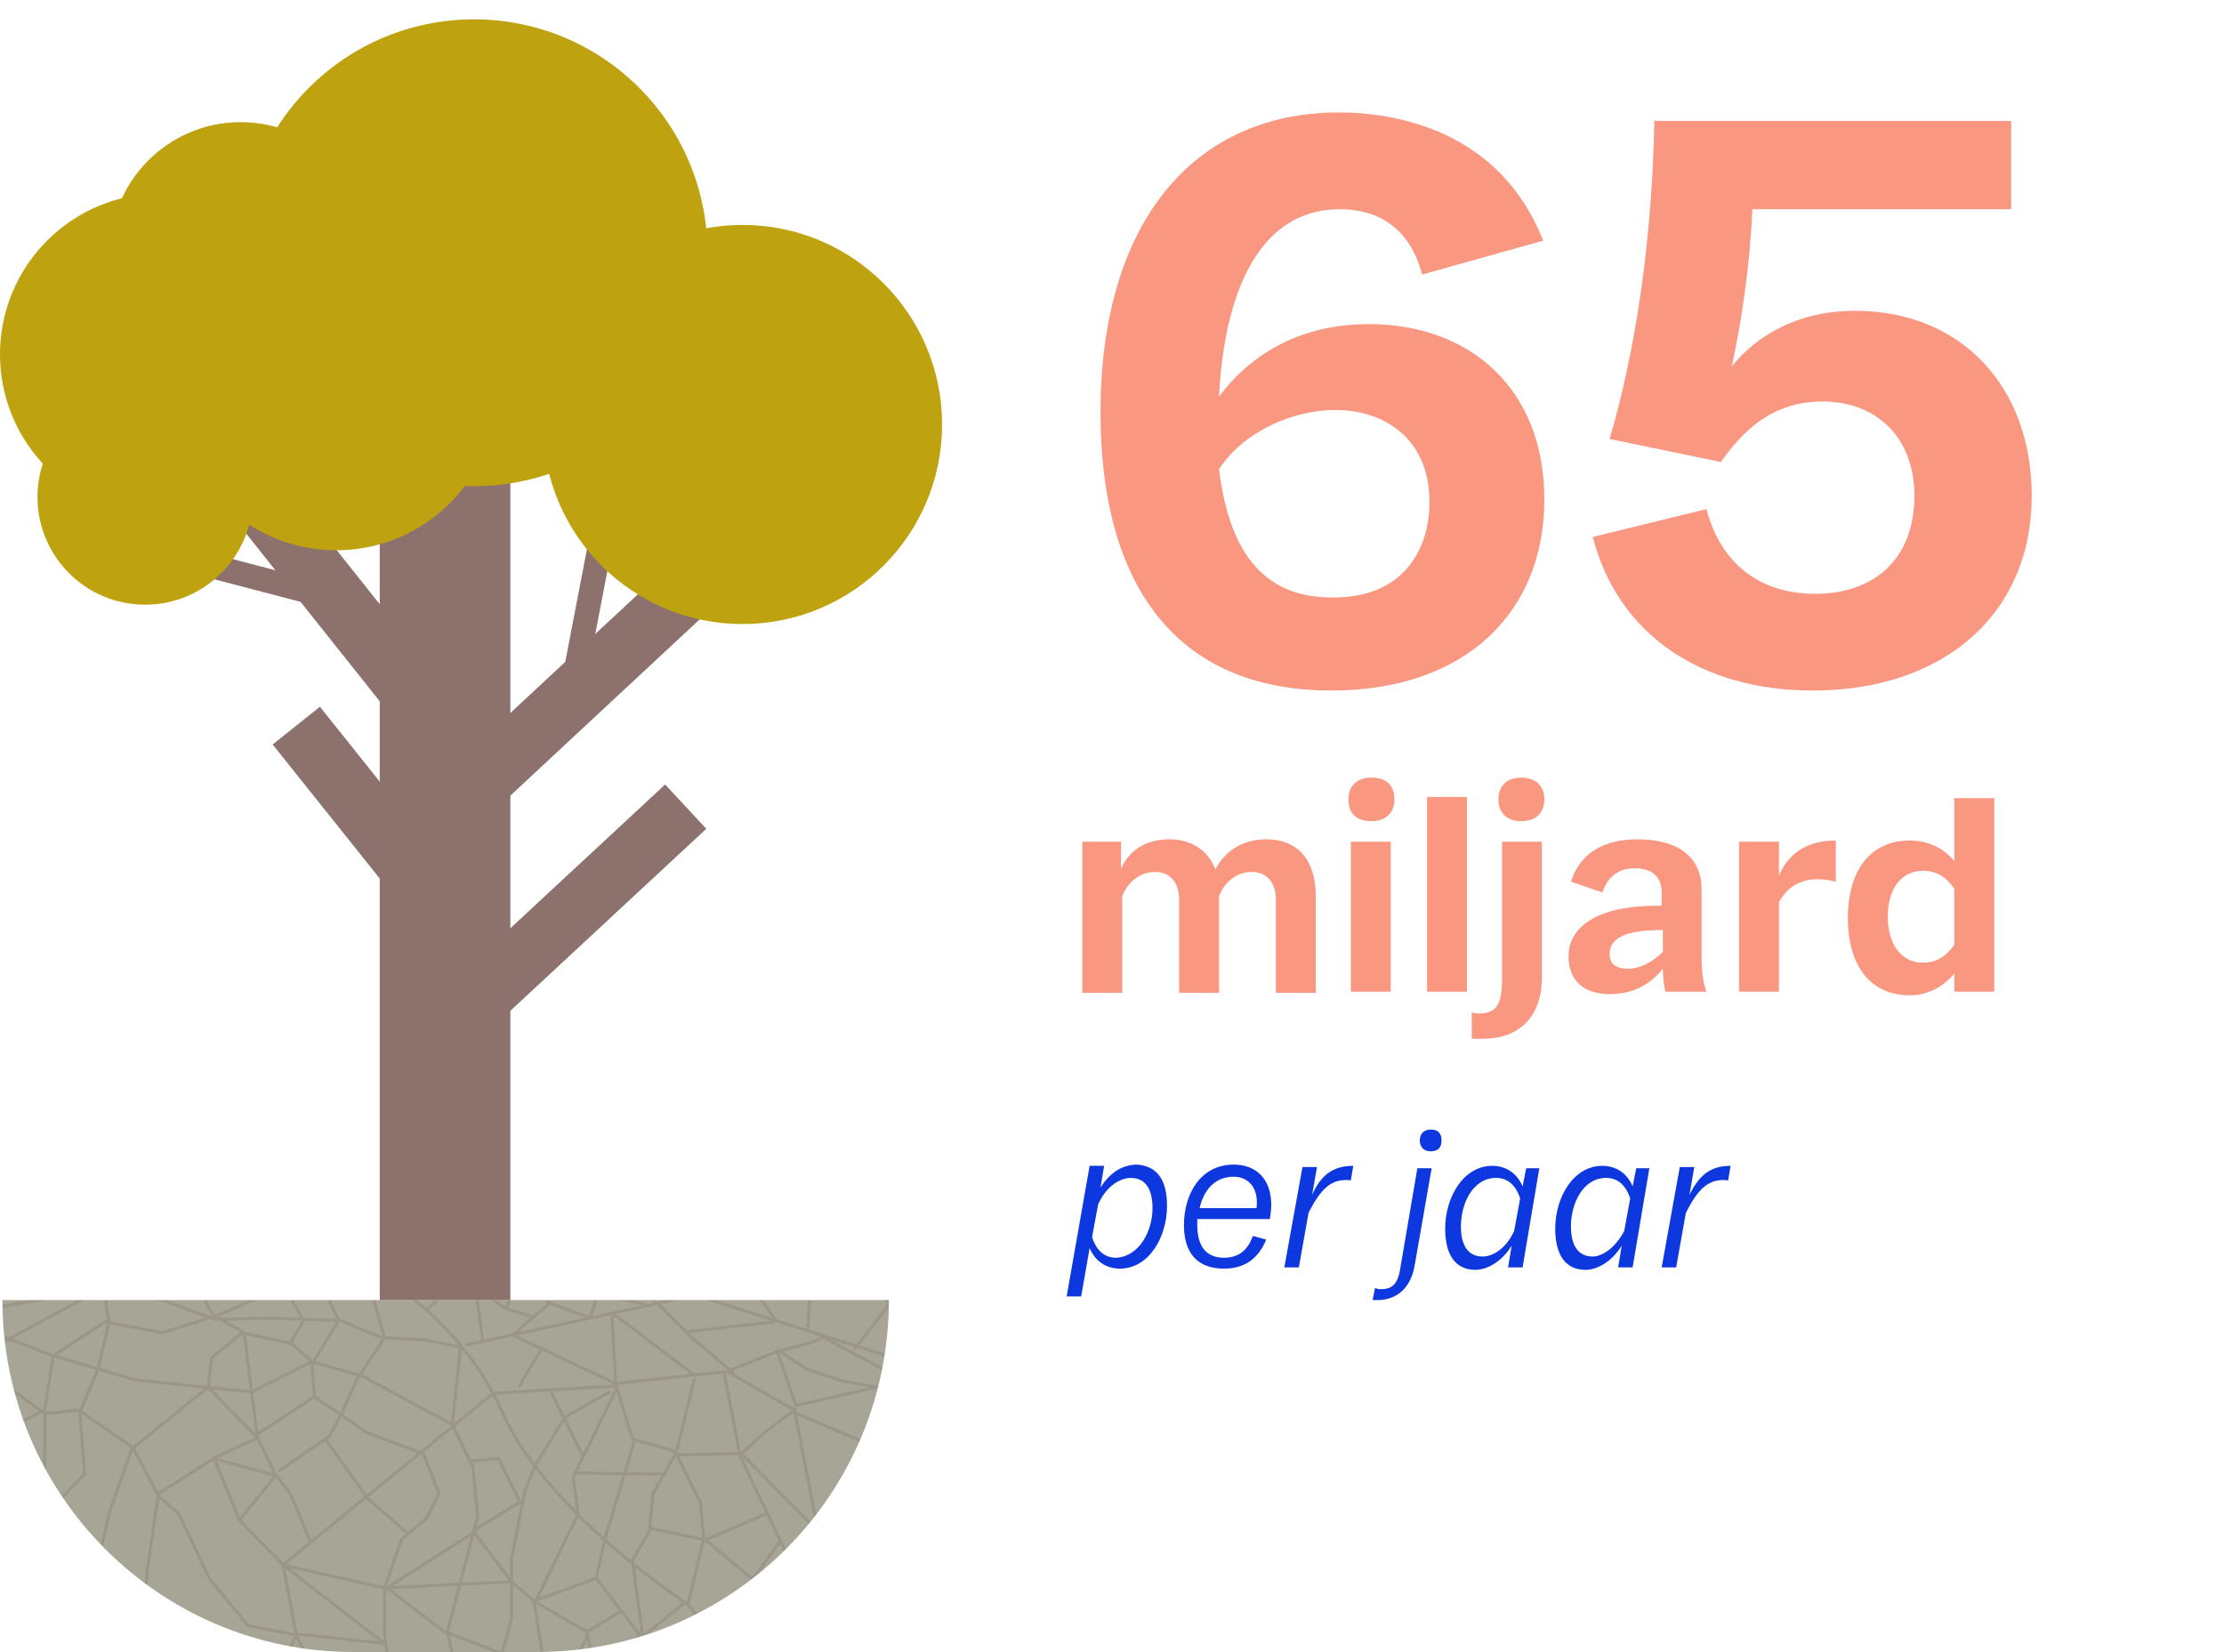 <?xml version="1.0" encoding="utf-8"?>
<!-- Generator: Adobe Illustrator 25.2.0, SVG Export Plug-In . SVG Version: 6.00 Build 0)  -->
<svg xmlns="http://www.w3.org/2000/svg" xmlns:xlink="http://www.w3.org/1999/xlink" version="1.1" id="Layer_1" x="0px" y="0px" viewBox="0 0 183.9 136.6" style="enable-background:new 0 0 183.9 136.6;" xml:space="preserve" width="183.9" height="136.6">
<style type="text/css">
	.st0{enable-background:new    ;}
	.st1{fill:#F99781;}
	.st2{fill:#0D38E0;}
	.st3{fill:#A7A595;}
	.st4{clip-path:url(#SVGID_2_);}
	.st5{opacity:0.2;}
	.st6{fill:none;stroke:#675A4E;stroke-width:0.25;stroke-linecap:round;stroke-linejoin:round;}
	.st7{fill:#8C716C;}
	.st8{fill:none;stroke:#8C716C;stroke-width:5;stroke-miterlimit:10;}
	.st9{fill:#BFA20F;}
	.st10{fill:none;stroke:#8C716C;stroke-width:2;stroke-linecap:round;stroke-linejoin:round;}
</style>
<g class="st0">
	<path class="st1" d="M127.7,41.3c0,9.4-6.6,15.8-17.6,15.8c-13,0-19.1-8.9-19.1-23c0-15.7,7.7-24.8,19.7-24.8   c4.6,0,13.3,1.4,16.9,10.6l-10,2.8c-1.1-4.1-3.9-5.4-6.8-5.4c-6.9,0-9.6,7.3-10,15.5c2.6-3.5,6.7-6,12.4-6   C121.5,26.8,127.7,32.1,127.7,41.3z M118.2,41.5c0-5.2-3.7-7.6-7.8-7.6c-3.5,0-7.6,1.8-9.6,4.9c0.9,7.4,4.1,10.6,9.3,10.6   C115.8,49.5,118.2,45.7,118.2,41.5z"/>
	<path class="st1" d="M168,41c0,9.8-7.3,16.1-18.1,16.1c-9.2,0-16.1-4.6-18.2-12.7l9.4-2.3c1.2,4.5,4.4,7,9,7c4.8,0,8.2-2.8,8.2-8.1   c0-4.8-3.1-7.8-7.6-7.8c-4.3,0-6.7,2.6-8.4,5l-9.2-1.9c2.1-7.2,3.5-16.1,3.7-26.4l0.1,0.1V10h29.4v7.3h-21.4   c-0.2,4.7-0.9,9.3-1.7,13c1.9-2.4,5.3-4.6,10.2-4.6C162.1,25.7,168,31.9,168,41z"/>
</g>
<g class="st0">
	<path class="st1" d="M108.8,74.1v8h-3.3v-7.7c0-1.6-0.9-2.3-2-2.3c-1.1,0-2.2,0.7-2.7,2v8h-3.3v-7.7c0-1.6-0.9-2.3-2-2.3   c-1.1,0-2.2,0.7-2.7,2v8h-3.3V69.6h3.2v2.2c0.8-1.7,2.3-2.4,4-2.4c1.8,0,3.2,0.9,3.8,2.5c0.9-1.8,2.6-2.5,4.2-2.5   C107.3,69.4,108.8,71.1,108.8,74.1z"/>
	<path class="st1" d="M111.5,66.1c0-1.2,0.8-1.8,1.9-1.8c1.2,0,1.9,0.6,1.9,1.8c0,1.2-0.8,1.8-1.9,1.8   C112.2,67.9,111.5,67.3,111.5,66.1z M111.7,69.6h3.3V82h-3.3V69.6z"/>
	<path class="st1" d="M121.3,65.9V82H118V65.9H121.3z"/>
	<path class="st1" d="M127.5,69.6v11.2c0,3.4-2,5.1-4.9,5.1c-0.3,0-0.6,0-0.9,0v-2.2c0.2,0.1,0.4,0.1,0.6,0.1c1.4,0,1.9-0.7,1.9-2.8   V69.6H127.5z M123.9,66.1c0-1.2,0.8-1.8,1.9-1.8s1.9,0.6,1.9,1.8c0,1.2-0.8,1.8-1.9,1.8S123.9,67.3,123.9,66.1z"/>
	<path class="st1" d="M137.7,82c-0.1-0.6-0.2-1.1-0.2-1.9c-1.1,1.4-2.6,2.1-4.4,2.1c-2.1,0-3.4-1.1-3.4-3.1c0-2.8,3-4.3,7.7-4.2   v-1.1c0-1.3-0.8-2-2.2-2c-0.8,0-2.1,0.2-2.7,2l-2.6-0.9c0.8-2.5,2.9-3.5,5.5-3.5c3.4,0,5.3,1.5,5.3,4.1v5.4c0,1.3,0.1,2.3,0.4,3.1   H137.7z M137.5,78.7v-1.8c-3.2,0-4.4,0.7-4.4,2c0,0.8,0.5,1.2,1.5,1.2C135.7,80.1,136.7,79.5,137.5,78.7z"/>
</g>
<g class="st0">
	<path class="st1" d="M151.8,69.5v3.4c-2.4-0.6-3.9,0.2-4.7,1.7V82h-3.3V69.6h3.3v2.8C147.9,70.5,149.5,69.5,151.8,69.5z"/>
</g>
<g class="st0">
	<path class="st1" d="M164.9,65.9V82h-3.3v-1.5c-0.9,1.1-2.2,1.8-3.7,1.8c-3.2,0-5.1-2.4-5.1-6.4c0-4.1,2-6.4,5.1-6.4   c1.5,0,2.8,0.6,3.7,1.7v-5.2H164.9z M161.6,78.1v-4.6c-0.6-0.9-1.4-1.5-2.6-1.5c-1.7,0-2.9,1.4-2.9,3.8c0,2.4,1.2,3.8,2.9,3.8   C160.2,79.6,161,79,161.6,78.1z"/>
</g>
<g class="st0">
	<path class="st2" d="M96.5,99.7c0,2.6-1.5,5.2-3.9,5.2c-1,0-2-0.5-2.5-1.7l-0.7,4h-1.2l1.9-10.8h1.2L91,98.2c0.8-1.3,1.9-1.9,3-1.9   C95.7,96.4,96.5,97.6,96.5,99.7z M95.3,99.9c0-1.6-0.6-2.5-1.8-2.5c-0.8,0-2,0.6-2.7,2.2l-0.5,2.7c0.4,1.2,1.1,1.7,2,1.7   C94.2,103.9,95.3,101.8,95.3,99.9z"/>
	<path class="st2" d="M99,100.8c0,0.2,0,0.3,0,0.5c0,1.7,0.7,2.7,2.2,2.7c1.3,0,2-0.7,2.4-1.8l1.1,0.3c-0.7,1.7-1.9,2.4-3.5,2.4   c-2.2,0-3.3-1.3-3.3-3.6c0-2.6,1.4-5,4.1-5c2.4,0,3.5,1.9,3,4.5H99z M99.2,99.9h4.7c0.2-1.6-0.6-2.6-1.9-2.6   C100.4,97.3,99.5,98.5,99.2,99.9z"/>
	<path class="st2" d="M111.9,96.4l-0.2,1.2c-1.6-0.2-2.5,0.7-3.5,2.7l-0.8,4.5h-1.2l1.5-8.3h1.2l-0.4,2.3   C109.2,97.2,110.2,96.4,111.9,96.4z"/>
	<path class="st2" d="M118.4,96.5l-1.4,8c-0.3,2-1.5,3-3.1,3c-0.1,0-0.3,0-0.4,0l0.2-1c0.2,0.1,0.4,0.1,0.5,0.1   c0.9,0,1.4-0.4,1.6-1.8l1.4-8.2H118.4z M117.4,94.3c0-0.5,0.3-0.9,0.9-0.9s0.9,0.3,0.9,0.9s-0.3,0.9-0.9,0.9S117.4,94.8,117.4,94.3   z"/>
	<path class="st2" d="M127.3,96.5l-1.4,8.3h-1.2l0.3-1.8c-0.8,1.3-2,2-3,2c-1.7,0-2.5-1.3-2.5-3.4c0-2.6,1.5-5.2,3.9-5.2   c1,0,2,0.5,2.5,1.7l0.3-1.5H127.3z M125.2,101.8l0.5-2.7c-0.4-1.2-1.1-1.7-2-1.7c-1.9,0-2.9,2.1-2.9,4c0,1.6,0.6,2.5,1.8,2.5   C123.4,103.9,124.5,103.3,125.2,101.8z"/>
	<path class="st2" d="M136.4,96.5l-1.4,8.3h-1.2l0.3-1.8c-0.8,1.3-2,2-3,2c-1.7,0-2.5-1.3-2.5-3.4c0-2.6,1.5-5.2,3.9-5.2   c1,0,2,0.5,2.5,1.7l0.3-1.5H136.4z M134.3,101.8l0.5-2.7c-0.4-1.2-1.1-1.7-2-1.7c-1.9,0-2.9,2.1-2.9,4c0,1.6,0.6,2.5,1.8,2.5   C132.4,103.9,133.5,103.3,134.3,101.8z"/>
	<path class="st2" d="M143.1,96.4l-0.2,1.2c-1.6-0.2-2.5,0.7-3.5,2.7l-0.8,4.5h-1.2l1.5-8.3h1.2l-0.4,2.3   C140.5,97.2,141.4,96.4,143.1,96.4z"/>
</g>
<path class="st3" d="M0.2,107.5h73.3l0,0l0,0c0,16.1-13,29.1-29.1,29.1H29.2C13.2,136.6,0.2,123.6,0.2,107.5L0.2,107.5L0.2,107.5z"/>
<g>
	<defs>
		<path id="SVGID_1_" d="M0.2,107.5h73.3l0,0l0,0c0,16.1-13,29.1-29.1,29.1H29.2C13.2,136.6,0.2,123.6,0.2,107.5L0.2,107.5    L0.2,107.5z"/>
	</defs>
	<clipPath id="SVGID_2_">
		<use xlink:href="#SVGID_1_" style="overflow:visible;"/>
	</clipPath>
	<g class="st4">
		<g class="st5">
			<path class="st6" d="M29.4,104.2c0,0,8.4,4.1,12.1,12.5s15.3,15.9,15.3,15.9s10.5,12.1,10,13.9s3.4,7,3.4,7s7.7,5.5,7.2,7.4"/>
			<polyline class="st6" points="38.6,111.2 57.5,107.1 74.9,112.6 89.3,113.2 102.4,103.2 111.5,95.1 124.6,91.2 134.3,92.4      147.3,87.7    "/>
			<polyline class="st6" points="-9.2,186.6 -5.4,180.9 -2.1,170.2 0.4,163.9 11.1,153.1 19.2,146.2 24.5,135.2 23.4,129.4      40.8,115.2 51.1,114.6 48.8,119.3 47.4,122.1 47.8,125.2 44.2,132.6 46.2,145.6 48.5,150.8 49.9,153.8 47.4,159.3 44.2,170.8      44.5,174.9 46,178 48.8,180.2 50.4,183.1    "/>
			<path class="st6" d="M30.6,104.8l-22-11.3L-12.8,90l-11.4,3.2l-9.7-0.7l-7.6-0.8c0,0-9,1.7-10.5,3.2s-8.5,3.4-8.5,3.4"/>
			<polyline class="st6" points="6.3,93.1 -3,80 -3.3,74.9 -2.6,69.2 -9.8,65.2 -17,61.3    "/>
			<polyline class="st6" points="67.4,110.2 91,122.9 95.2,127.6 99.3,132.3 106.9,135.4 113.4,134.3 126.6,132.6    "/>
			<path class="st6" d="M-61.9,147.2l12.7-3.6l20.3-13.2l5.6-8.9l7.8-9.3c0,0,6.3-3.2,7.5-4s10.8-2.5,10.8-2.5l12.7-1.4l4.9-4.4"/>
			<polyline class="st6" points="57.5,107.1 53.9,81.6 46.8,75.5 47.5,70.9 49.9,65.9 56.5,61.1 61.8,59.1 64.3,56.4 69,49.5    "/>
			<polyline class="st6" points="54.3,83.6 77.5,75.4 84,78.3 92.4,80 100.1,76.5 116.5,60.9 126.6,56.2    "/>
			<polyline class="st6" points="92.9,79.8 92.9,91.2 93.8,94.8 100.9,97.4 103.6,101.8 106.1,105.3 107.4,108.2 107.2,110.1      108.2,115.1 115.2,118.4 116.8,122.4 117.7,123.8 119.8,126.9 121.4,128.1 126.4,128.8    "/>
			<polyline class="st6" points="66.7,79.3 70.3,87 77.5,94.8 83.5,95.1 93.8,94.8    "/>
			<polyline class="st6" points="83.3,95.1 81.6,103.7 82,109 84,112.6    "/>
			<polyline class="st6" points="-6.9,107.8 4.4,112.1 11.2,114.1 20.8,115.1 25.8,112.6 30,113.8 37.4,117.8 39.1,121.3      39.5,125.4 37,134.9 39.7,147.8 45.7,152.3 52.8,154.5 62.4,156.4 66.7,156.2 72.7,152.5 75.6,151.5 81.4,147.8 89.9,144.1      104.8,146.3 110.4,151.2    "/>
			<polyline class="st6" points="10.6,94.4 19,90.6 20,85.8 22.7,80.9 28.2,76.7 36.6,75.6 41.1,76.9 51.6,79.7    "/>
			<path class="st6" d="M35.3,108.3l6.1-5.8l3.9-2.8l3.5-0.9l5,0.9l2.8,0.3l6.2,1l3.8-0.7l3-3.3l2.9-3.8l4.3-1.8l5.1-3.5l5.8-2.6     l9.6,1.4l9.1,1.3l5.6-4.7l7-4l3.7-0.9c0,0,1.7-2.4,2.2-3c0.7-1.6,1.2-3.3,1.6-5l-4.2-3.7l-4.8-1l-6.7-5.8"/>
			<path class="st6" d="M54.1,107.6l-2-2.8L52,99.4l1.5-3l3.6-2c0,0,4-1.7,4.3-1.9c0.9-0.9,1.8-1.8,2.6-2.7l0.9-3.9l0.5-2.8l3.1-2.4     l4.1-1.3H79l4,0.8l2.3-1.4l2.4-3.3l0.8-3.4l6.6-6.3l3.7-3.4l1.7-1.5c0.4-1.1,0.7-2.3,0.9-3.5c-0.1-0.3-0.5-2.3-0.5-2.3"/>
			<polyline class="st6" points="52.3,103.2 57,103.7 62.8,103.7 67.4,103.2 71.3,105.9 76.2,109.9 74.6,114.1    "/>
			<line class="st6" x1="39.1" y1="104.7" x2="39.9" y2="110.8"/>
			<polyline class="st6" points="40.5,103.5 44.6,105.4 46.5,105.6 48.7,105.7 49.3,107.5 48.8,109    "/>
			<path class="st6" d="M46.3,105.2c-0.1-0.1,0-2.3,0-2.3l0.5-1.1l-1-2.1"/>
			<polyline class="st6" points="46.8,101.7 49.1,102.9 52.1,103.2    "/>
			<line class="st6" x1="48.8" y1="105.9" x2="52.1" y2="104.4"/>
			<line class="st6" x1="49.4" y1="107.1" x2="53.2" y2="107.8"/>
			<polyline class="st6" points="44.8,105.6 45.3,107.7 48.6,108.9    "/>
			<line class="st6" x1="45.4" y1="107.8" x2="42.5" y2="110.3"/>
			<polyline class="st6" points="39.7,106.7 41.8,108.2 44.1,108.9    "/>
			<polyline class="st6" points="41.9,108.1 42.6,106.1 42.3,104.3    "/>
			<polyline class="st6" points="43.2,101.1 44.3,103.1 46.2,105.3    "/>
			<polyline class="st6" points="14.7,92.7 15.9,95.5 18.2,96.6 18.8,98.8    "/>
			<polyline class="st6" points="19,90.6 30.2,90.8 34.7,93.1 40.5,91.2 44,89.5 48.6,89.4 50.9,91.3 55.4,92.9    "/>
			<polyline class="st6" points="22.7,80.9 31.1,82 35.9,80.4 38.6,78.6 43.5,79.6 46.7,80.4 50.4,82.9 52.3,84.5 54.5,85.2    "/>
			<polyline class="st6" points="31.6,81.9 34.7,84.3 37.2,85.2 40.8,86.5 42.3,88.4 43.2,90    "/>
			<polyline class="st6" points="20,87.5 22.4,88.2 23.9,90.5    "/>
			<polyline class="st6" points="22.4,88.1 25.9,87.7 28.4,86.8 30.9,84.8 34,85.3 36.7,85    "/>
			<polyline class="st6" points="31,84.8 33.3,88.1 35.5,89.5 37.2,89.5 38.9,91.5    "/>
			<polyline class="st6" points="42.6,110.5 50.9,114.4 60.1,113.4 65.7,116.6 67.7,126.9 76.9,129.2 85.3,127.1 89.1,127.1      92.2,137 96.4,137.9 100.1,137.2 103.2,134.1    "/>
			<polyline class="st6" points="76.9,129 77.7,124.1 80.3,122.5 79.4,120.5 78.6,118.5 79.3,116.9    "/>
			<polyline class="st6" points="80.1,128.4 83.8,130.8 86.8,129 87.3,127.2    "/>
			<polyline class="st6" points="50.9,114.4 52.3,119 55.8,120 57.9,124.2 58.2,127.2 56.9,132.6    "/>
			<polyline class="st6" points="59.9,113.6 61.2,120.4 66.7,132 65.1,134.3 66.3,137.9 66.4,145.1    "/>
			<polyline class="st6" points="60.1,113.4 64.4,111.7 66.7,113.2 69.7,114.2 72.5,114.7 74.6,114.1    "/>
			<polyline class="st6" points="54.4,107.8 57.1,110.5 60.6,113.5    "/>
			<polyline class="st6" points="76.9,128.9 77.5,133 77.9,138.4 76.7,141.9 77.3,144.7 81.4,147.8 84.7,148.4 87.5,149.4      89.1,150.6 90.3,153.1 92.6,156.7    "/>
			<polyline class="st6" points="88.9,95.1 91.9,99.7 93,103 94.8,104.8 98.5,106.5 113.8,112.6 127.3,110.7 133.8,108.9      143.5,110.7    "/>
			<path class="st6" d="M88.7,95.2l-0.6-3.3L86.9,89c0,0-2.1-1.3-2.6-1.5s-2.7-1.6-2.7-1.6l-2.8-2.6l-1.5-2.9l-1.5-3.2l-1.5-5.5     l1.7-4.9l2.9-5.5l0.8-4.8l0.2-3.5"/>
			<path class="st6" d="M0.8,91.9l-3.3-5.1l-3.9-2l-7-0.7l-2.6-2.3l-2.3-2.8l-3.7-0.2l-3.1,1.9c0,0-5.4,2.6-6.2,2.4     c-1.3-0.2-2.6-0.2-3.9-0.2l-4.3-0.2"/>
			<path class="st6" d="M43,114.6c0.1-0.4,1.7-2.9,1.7-2.9"/>
			<polyline class="st6" points="36.2,93.1 37.2,97.1 39.5,99.7 39.1,105.2    "/>
			<polyline class="st6" points="24.5,101.4 30.8,99.9 34.7,100.1 37.4,97.3    "/>
			<path class="st6" d="M23.1,90.8l2.2,3c0,0,0.3-0.5,2.5,1l2.2,1.4l1.1,1.6l1.4,2"/>
			<polyline class="st6" points="36.6,95.3 43.2,94.8 46.7,94.6 48,96 52,94 55.4,93.1    "/>
			<polyline class="st6" points="20.8,115.1 20.2,110.2 17.6,108.7 16.5,106.7 15.5,104.2 8.2,101.4 -1.2,100.4 -5.3,97.3      -9.8,95.5 -12.1,94.6 -13.2,90 -23.6,87.2 -23.3,83.6 -22,81.4 -22.3,78.9 -25.9,76.5    "/>
			<line class="st6" x1="45.6" y1="115.2" x2="48.2" y2="120.4"/>
			<path class="st6" d="M47.8,121.8l7.2,0.1"/>
			<line class="st6" x1="52.5" y1="119" x2="50" y2="127.3"/>
			<line class="st6" x1="53.9" y1="126.4" x2="58.2" y2="127.3"/>
			<line class="st6" x1="58.4" y1="127.3" x2="63.3" y2="125.2"/>
			<line class="st6" x1="59.1" y1="134.9" x2="64.4" y2="127.6"/>
			<line class="st6" x1="62.3" y1="130.8" x2="65.1" y2="134.4"/>
			<line class="st6" x1="60.2" y1="136.6" x2="65.1" y2="134.4"/>
			<line class="st6" x1="56" y1="119.8" x2="57.4" y2="114.1"/>
			<line class="st6" x1="50.8" y1="108.7" x2="57.4" y2="113.7"/>
			<line class="st6" x1="50.9" y1="114.1" x2="50.6" y2="108.9"/>
			<line class="st6" x1="65.9" y1="116.2" x2="72.5" y2="114.7"/>
			<line class="st6" x1="65.8" y1="116.2" x2="64.3" y2="111.8"/>
			<path class="st6" d="M64.1,111.8c0,0,3.7-0.9,3.7-1.1"/>
			<line class="st6" x1="57" y1="110.1" x2="64" y2="109.3"/>
			<line class="st6" x1="64.1" y1="109.1" x2="60.2" y2="103.7"/>
			<line class="st6" x1="67.2" y1="103.1" x2="66.8" y2="109.9"/>
			<line class="st6" x1="70.7" y1="111.5" x2="73.5" y2="107.9"/>
			<polyline class="st6" points="61.5,120.4 67.8,126.8 66.7,132 72.1,136.6 78.1,138.1 86.6,139.9 89.8,140.9 89.8,144 91.9,149.2      94.9,151.4 95.7,153.6 95.7,156    "/>
			<line class="st6" x1="58.8" y1="135.2" x2="53.5" y2="138.8"/>
			<line class="st6" x1="56.5" y1="132.6" x2="53.3" y2="135.2"/>
			<polyline class="st6" points="54.2,142.6 58.6,140.4 58.9,135.4    "/>
			<polyline class="st6" points="67.4,148.9 61.8,149.7 55.5,147.4 49.8,146.8 46.2,146 42.5,142.2 38.1,140.2 30.4,138.2 22,140.4      14.1,137.5 9.4,132.8 7.8,130.3 3.7,125.3 3.7,116.6 4.4,112.1 8.7,109.3 13.4,110.2 17.9,108.8 23.2,106.5 24.5,101.4    "/>
			<line class="st6" x1="38.1" y1="111.2" x2="37.4" y2="117.8"/>
			<polyline class="st6" points="38.2,111.4 35.1,110.8 31.5,110.6 28.2,109.2 22.4,109 17.8,109.1 13.4,107.5 10.9,107 4.4,105.6      -0.9,101 -0.1,96.6 1.2,94.4 0.5,91.9    "/>
			<polyline class="st6" points="-13.7,101.9 -12.2,97 -12.2,94.3 -5.3,91.3 -2.5,86.8 -3,80 2.2,76 2.7,68.6 0.5,64.8    "/>
			<polyline class="st6" points="20.8,115.1 21.3,118.9 22.7,121.8 24,123.5 25.6,127.3    "/>
			<polyline class="st6" points="21.4,118.5 26,115.5 25.8,112.8 28,109.2 24.5,101.7 26,96.9 30,96.4 34.5,93    "/>
			<line class="st6" x1="58.3" y1="127.3" x2="62.5" y2="130.8"/>
			<polygon class="st6" points="76.6,141.8 82.8,141.3 84.7,139.7 85.4,134.9 83.8,130.8 77.5,132.3 72.6,130.8 69.7,130.3      66.6,132.3 68.9,138.2 71.8,140.1    "/>
			<polyline class="st6" points="71.8,136.7 69,138.6 68.8,143 69.3,146.3 72.1,148.3 75.1,151.7 79.5,154 80.8,156.8 82.2,160.8         "/>
			<polyline class="st6" points="9.7,182.3 13.4,174.6 14.9,169.4 14.3,164.2 14.9,159 20.2,155.6 27.1,152.1 28.5,147.2      31.2,145.1 38.2,140.9 41.4,137.1 42.3,133.9 42.3,128.9 43.4,123.3 44.2,121.3 46.7,117.2 50.4,115.1    "/>
			<polyline class="st6" points="44.2,132.4 42.3,130.8 37.8,131 31.8,131.3 23.8,129.5    "/>
			<polyline class="st6" points="31.8,131.3 31.8,135.2 33,143.8 35.3,147.9 39.4,152.6 39.7,158 41.4,160.8 39.1,171.7 38,177.5      40.7,182.3 42.5,189.3    "/>
			<polyline class="st6" points="31.8,131.3 33.2,127.3 35.3,125.5 36.3,123.5 35,120.2 30.4,118.5 26,115.5    "/>
			<polyline class="st6" points="23.1,121.6 27.2,118.8 28.2,117 29.5,114.1 31.8,110.6 30.1,104.7 32.6,103.5 32.6,100    "/>
			<polyline class="st6" points="26.9,119 30.4,123.9 33.7,126.8    "/>
			<polyline class="st6" points="3.7,136.3 4.4,145.6 3.1,148.4 -1.8,153.5 -3.2,159.5 -5.2,165.1 -8.2,169.9 -13,173.6      -11.9,182.3    "/>
			<polyline class="st6" points="-54.8,153.1 -49,148.1 -44.4,146.3 -37.7,143.8 -33.1,141.6 -28.9,137.6 -27,134.2 -19.2,131.4      -15.6,128.9 -13.5,126.6 -11.1,123.5 -2.8,119.8 3.7,116.6    "/>
			<polyline class="st6" points="22.4,88.1 25,85.2 25,81.4    "/>
			<polyline class="st6" points="24.9,84.8 30.8,83.4 31,84.8    "/>
			<polyline class="st6" points="36.7,85 39.5,82.3 38.2,78.8 36.6,75.6 38.1,70.8 37.2,66 34.7,63.4 32.9,58.9    "/>
			<polyline class="st6" points="65.9,116.9 71.8,119.4 72.1,123.5 73.1,124.8 77.4,126.1    "/>
			<polyline class="st6" points="68.3,126.4 72.9,124.5 75.6,121.9 77.8,123.5 83.7,124.7 89.3,124.5 91,122.9 98,119.6      103.2,120.8 107.2,124.2 112.6,126.8 119.3,128.8 124.1,130.8    "/>
			<polyline class="st6" points="44.1,132.4 49.3,130.5 50,127.3    "/>
			<polyline class="st6" points="49.3,130.5 52.9,135.2 49.4,138.8 48,141.8 46.5,146    "/>
			<polyline class="st6" points="44.5,132.6 48.5,134.9 49.4,139    "/>
			<line class="st6" x1="48.6" y1="134.9" x2="51.2" y2="133.3"/>
			<polyline class="st6" points="48.6,135.2 45.6,141.6 41.7,136.8 36.7,134.9 32,131.3 39.2,126.7 42.3,130.8    "/>
			<polyline class="st6" points="39.4,126.4 43,124.2 41.2,120.6 39.1,120.8    "/>
			<polyline class="st6" points="24.5,135.1 31.8,135.9 23.4,129.4 19.8,125.7 22.8,122 17.6,120.6 21.3,118.9 17.2,114.7      10.9,119.8 9.1,124.9 7.9,130.1 3.7,136.3 -3.3,138.9 -17.1,142.8    "/>
			<polyline class="st6" points="17.2,114.8 17.5,112.3 20,110.2 24.1,111.1 25.8,112.6    "/>
			<polyline class="st6" points="24.1,110.9 25.1,109.2 23.5,106.4 20.2,99.8    "/>
			<line class="st6" x1="15.9" y1="104" x2="23.3" y2="106.2"/>
			<polyline class="st6" points="15.4,103.6 15.2,99.9 16.7,98    "/>
			<polyline class="st6" points="19.8,125.7 17.7,120.6 13.1,123.5 12.2,129.7 11.9,133.4 11.1,134.4 8.3,138.4 3.8,136.3 0,132.4      0.2,128.6 3.7,125.3 7,121.9 6.6,116.8 8.1,113.2 9,109.4 8.6,106.5 4.8,108.5 0.6,110.8 -2,113.1 -4.6,116.2 -12.6,118.6      -16.5,119.6 -19.8,117.2 -26.3,116 -28.9,117.5 -38.5,119.8 -44.3,120.8 -49.8,122.2 -51.4,125 -52.2,130.1 -53.9,134.9      -57.1,139 -64.1,143.6    "/>
			<polyline class="st6" points="30.4,138.2 29.6,146.3 26.5,139.4 24.5,135.2 20.5,134.4 17.3,130.5 14.8,125.2 13.1,123.7      11,119.7 6.5,116.6 3.7,116.9 -0.4,113.9 -1.4,112.6 -10.2,109.2 -11.1,106.9    "/>
			<polyline class="st6" points="-18,118.3 -14,114.2 -11.4,112 -7.9,110.2 -4.3,108.8 7.8,106.7 9.6,104.8 8.5,101.5 7.9,97.9      8.6,93.5 8.8,87.1 3.9,80.6 -1.2,78.6    "/>
			<line class="st6" x1="4.5" y1="105.2" x2="8.4" y2="101.8"/>
			<line class="st6" x1="2.7" y1="103.8" x2="3.7" y2="101.2"/>
			<polyline class="st6" points="-5.3,91.6 -3.7,95.3 -0.1,96    "/>
			<polyline class="st6" points="-50.9,139 -50,143.6 -41.5,145.2 -37.6,148.9 -32.5,156.3 -25.2,155.6 -18.2,149.6 -10.2,147.9      -1.8,153.5 10.6,148.1 19.2,146.2 23.3,150 27.1,152.1 25.3,161.5 24.2,166.4 24.5,175 28.2,179.5 33.7,180.7 38,177.5 43,178.6      48.8,180.2 51.4,177.8 58.7,173.6 58.2,169.9 58.4,166.6 62.1,161.9 65.4,156.1 63.7,154.2 62,150.2 61,146.3 54,142.8      53.2,135.8 52.3,129 53.7,126.6 54,123.5 55.8,120.3 61.3,120.2 63.3,118.4 65.8,116.5    "/>
			<polyline class="st6" points="-13,173.6 -9.6,177.4 -5.4,180.9 1.6,178.6 5.3,174.6 5.6,167.2 7.6,162.8 11.3,158.1 18.2,151.9      19.2,146.2 14.7,143 14.4,138.2 15.9,133.9 11.9,133.4    "/>
		</g>
	</g>
</g>
<rect x="31.4" y="37.9" class="st7" width="10.8" height="69.6"/>
<line class="st8" x1="36.8" y1="67.4" x2="64.3" y2="41.8"/>
<line class="st8" x1="35.6" y1="86.3" x2="56.7" y2="66.7"/>
<line class="st8" x1="18.6" y1="37.9" x2="35.8" y2="59.5"/>
<line class="st8" x1="24.5" y1="60" x2="36.4" y2="74.9"/>
<circle class="st9" cx="39.2" cy="20.9" r="19.3"/>
<circle class="st9" cx="13.3" cy="29.3" r="13.3"/>
<circle class="st9" cx="27.8" cy="32.2" r="13.3"/>
<circle class="st9" cx="19.9" cy="20.9" r="10.8"/>
<line class="st10" x1="16.7" y1="46.6" x2="27.8" y2="49.5"/>
<line class="st10" x1="47.4" y1="56.6" x2="51.4" y2="35.8"/>
<circle class="st9" cx="61.4" cy="35.1" r="16.5"/>
<circle class="st9" cx="12" cy="41.1" r="8.9"/>
</svg>
